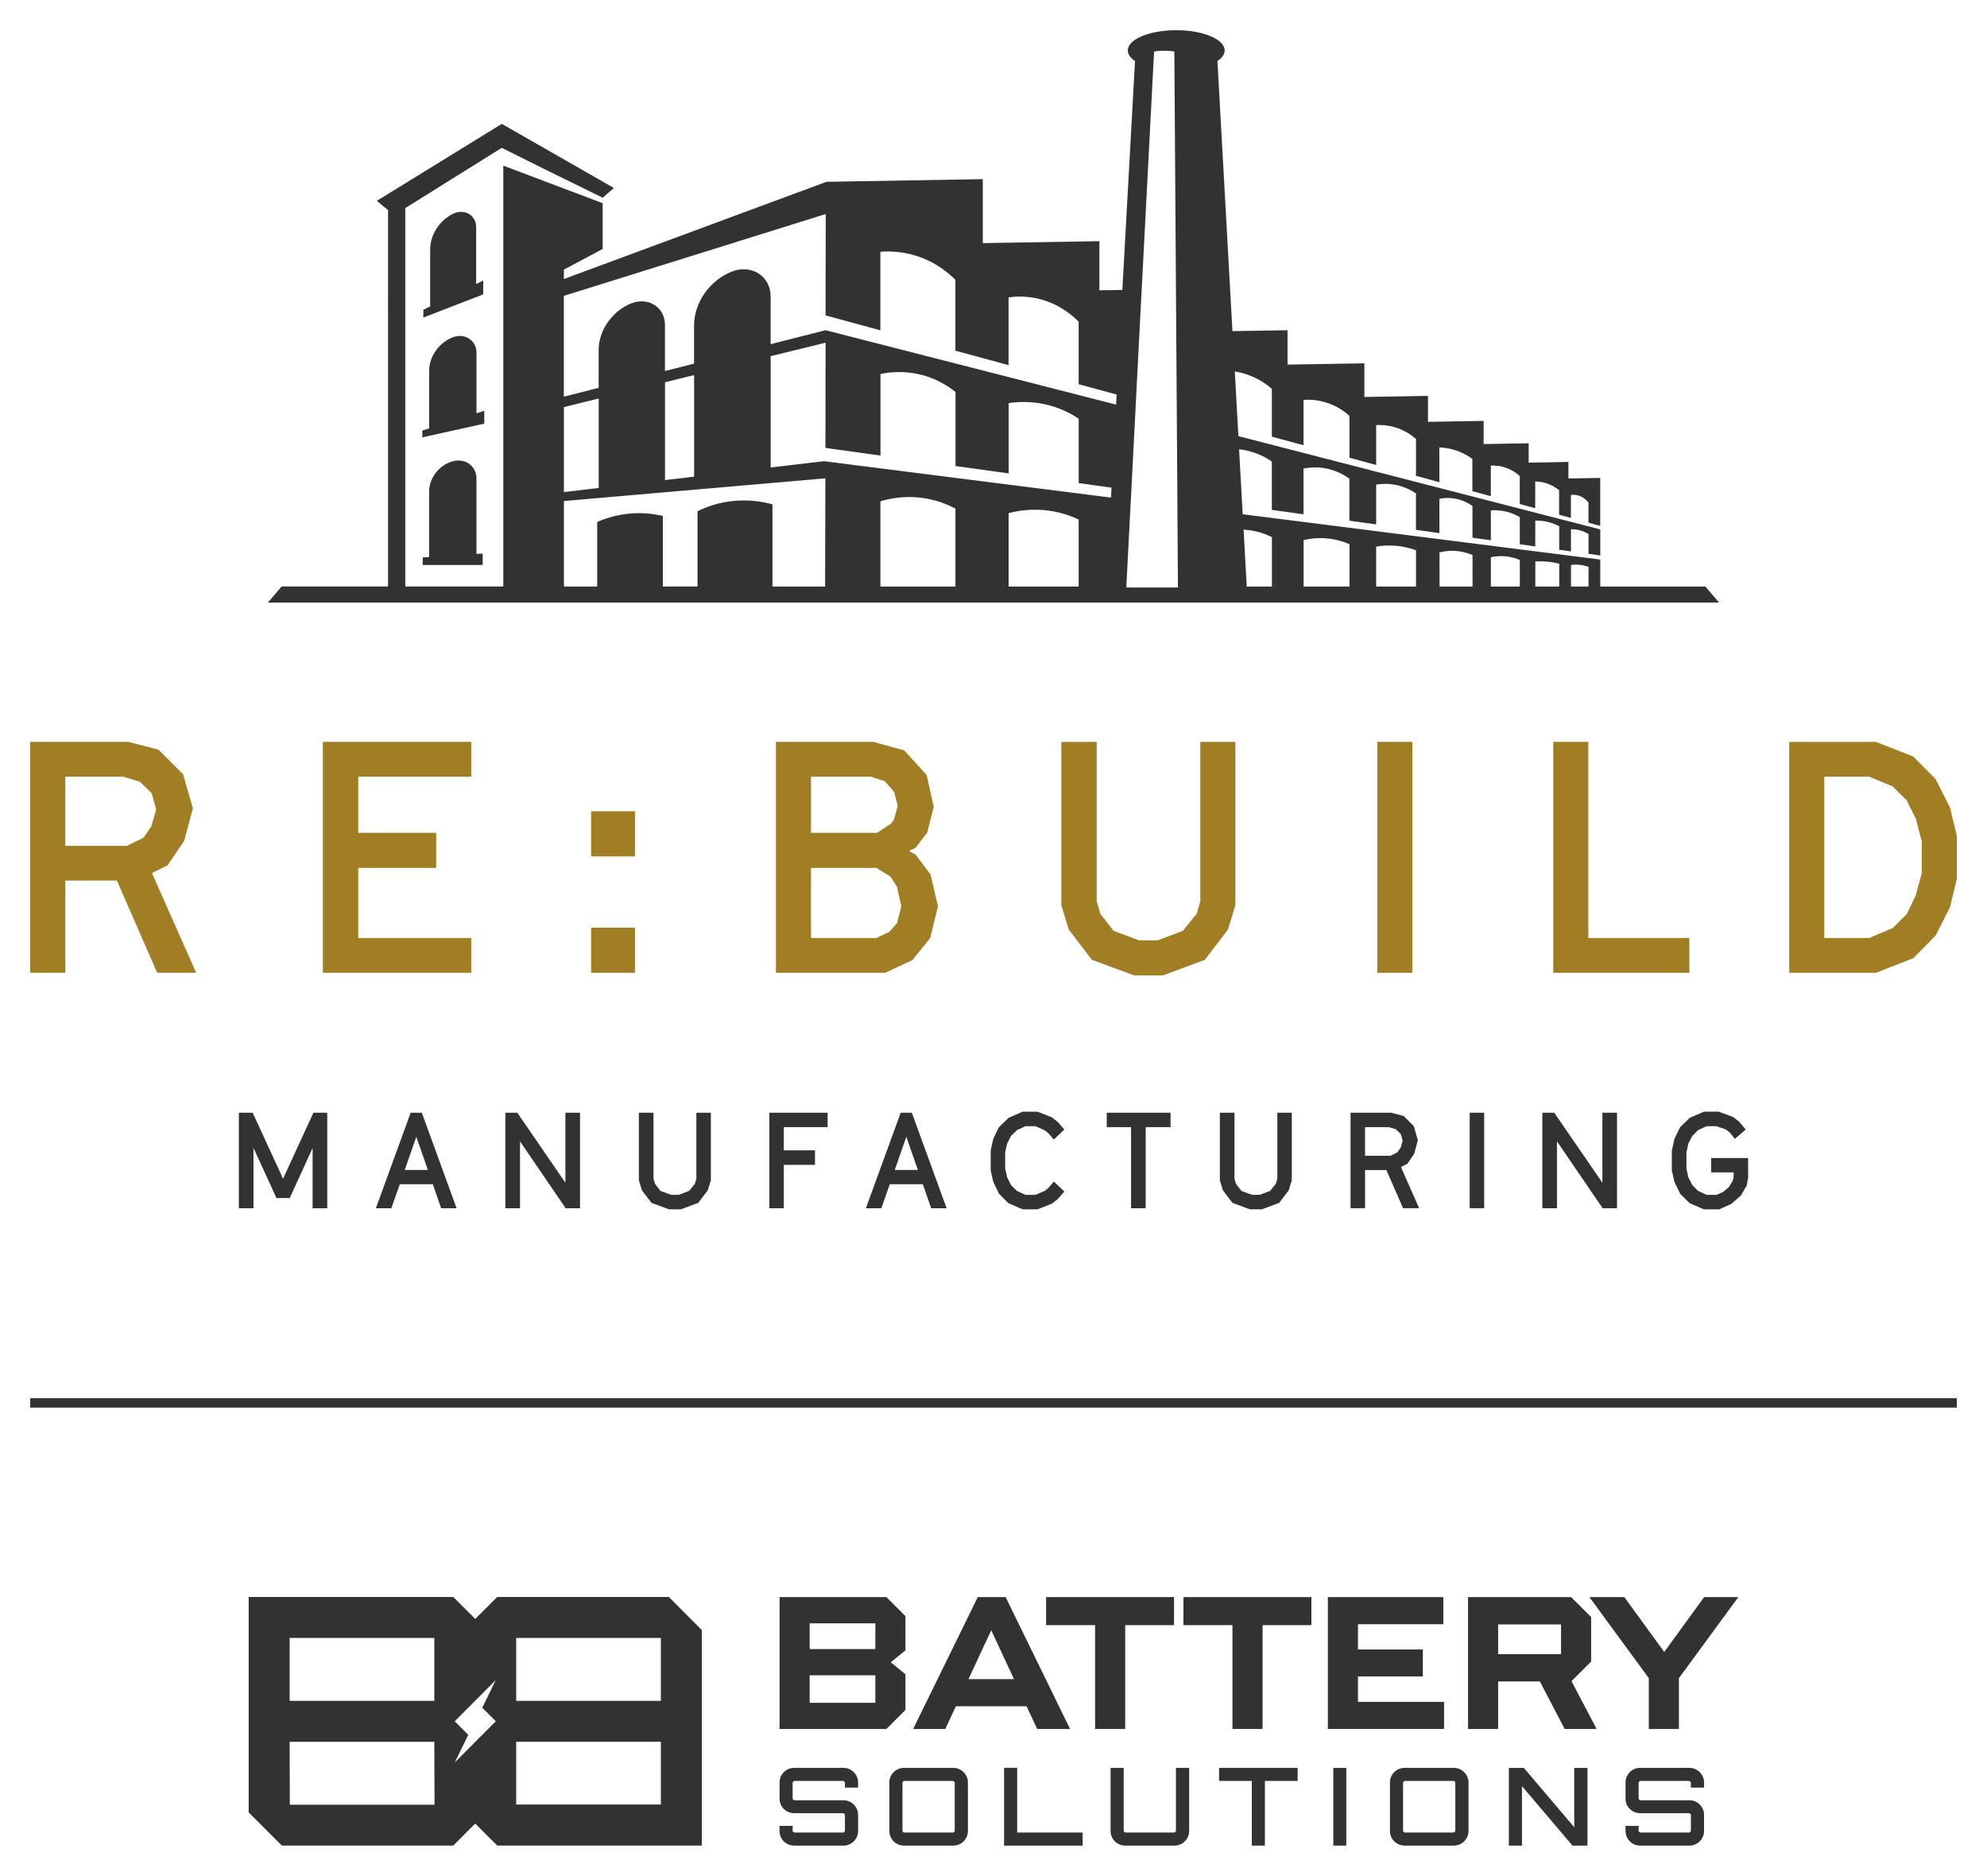 <svg xmlns="http://www.w3.org/2000/svg" viewBox="0 0 131.53 124.153"><defs><style>      .cls-1 {        fill: #a17d24;      }      .cls-2 {        fill: #333230;      }    </style></defs><g id="PPT_Vertical_Reverse" data-name="PPT Vertical Reverse"><g><g><path class="cls-2" d="M51.604,105.705v8.729h7.072l1.261-1.261v-2.361l-.972-.792.972-.792v-2.262l-1.261-1.261h-7.072ZM53.596,109.147v-1.708h4.348v1.708h-4.348ZM53.596,112.701v-1.819h4.348v1.819h-4.348Z"></path><path class="cls-2" d="M66.57,105.705h-1.847l-4.277,8.729h2.127l.703-1.505h4.678l.703,1.505h2.176l-4.252-8.703-.013-.026ZM67.121,111.134h-3.012l1.506-3.236,1.506,3.236Z"></path><polygon class="cls-2" points="69.246 107.562 72.49 107.562 72.49 114.434 74.483 114.434 74.483 107.562 77.715 107.562 77.715 105.705 69.246 105.705 69.246 107.562"></polygon><polygon class="cls-2" points="78.338 107.562 81.583 107.562 81.583 114.434 83.576 114.434 83.576 107.562 86.808 107.562 86.808 105.705 78.338 105.705 78.338 107.562"></polygon><polygon class="cls-2" points="89.892 110.955 94.185 110.955 94.185 109.172 89.892 109.172 89.892 107.501 95.542 107.501 95.542 105.705 87.9 105.705 87.9 114.434 95.591 114.434 95.591 112.639 89.892 112.639 89.892 110.955"></polygon><path class="cls-2" d="M105.326,109.965v-2.937l-1.323-1.323h-6.826v8.729h1.993v-3.146h2.763l1.641,3.146h2.116l-1.664-3.167,1.301-1.301ZM103.333,107.513v1.967h-4.163v-1.967h4.163Z"></path><polygon class="cls-2" points="112.806 105.705 110.165 109.337 107.538 105.724 107.524 105.705 105.213 105.705 109.144 111.072 109.144 114.434 111.136 114.434 111.136 111.072 115.068 105.705 112.806 105.705"></polygon></g><g><path class="cls-2" d="M52.57,122.153c-.178,0-.341-.043-.487-.129-.147-.086-.264-.202-.35-.35-.087-.148-.13-.31-.13-.486v-.343h.867v.314c0,.033.013.063.04.089s.057.039.09.039h3.192c.038,0,.071-.013.098-.039s.04-.056.04-.089v-1.022c0-.038-.013-.069-.04-.093-.026-.024-.059-.036-.098-.036h-3.221c-.178,0-.341-.043-.487-.129-.147-.086-.264-.201-.35-.346-.087-.145-.13-.306-.13-.482v-1.079c0-.176.043-.338.13-.486.087-.148.203-.265.35-.35.147-.086.309-.129.487-.129h3.257c.178,0,.341.043.487.129s.265.203.354.35c.089.148.134.31.134.486v.343h-.874v-.314c0-.033-.013-.063-.04-.089-.026-.026-.059-.039-.098-.039h-3.192c-.034,0-.064.013-.09.039-.026.026-.04.056-.04.089v1.022c0,.038.013.069.04.093.026.024.057.036.09.036h3.228c.178,0,.341.043.487.129s.265.201.354.347c.089.145.134.306.134.482v1.079c0,.176-.044.338-.134.486-.089.148-.207.264-.354.35s-.309.129-.487.129h-3.257Z"></path><path class="cls-2" d="M59.847,122.153c-.178,0-.342-.043-.491-.129s-.267-.202-.354-.35c-.087-.148-.13-.31-.13-.486v-3.216c0-.176.043-.338.13-.486.087-.148.205-.265.354-.35s.313-.129.491-.129h3.25c.178,0,.341.043.487.129s.265.203.354.35c.089.148.134.31.134.486v3.216c0,.176-.045.338-.134.486-.089.148-.207.264-.354.35s-.309.129-.487.129h-3.25ZM59.869,121.288h3.199c.034,0,.064-.013.09-.039s.04-.056.04-.089v-3.159c0-.033-.013-.063-.04-.089-.026-.026-.057-.039-.09-.039h-3.199c-.034,0-.064.013-.09.039-.026.026-.04.056-.04.089v3.159c0,.033.013.063.04.089s.057.039.09.039Z"></path><path class="cls-2" d="M66.465,122.153v-5.152h.867v4.288h4.333v.865h-5.2Z"></path><path class="cls-2" d="M74,122.024c-.149-.086-.267-.202-.354-.35-.087-.148-.13-.31-.13-.486v-4.181h.867v4.152c0,.033.013.063.04.089s.057.039.09.039h3.199c.034,0,.064-.013.09-.039s.04-.056.04-.089v-4.152h.874v4.181c0,.176-.045.338-.134.486-.089.148-.207.264-.354.35s-.309.129-.487.129h-3.25c-.178,0-.342-.043-.491-.129Z"></path><path class="cls-2" d="M82.865,122.153v-4.281h-2.167v-.865h5.2v.865h-2.167v4.281h-.867Z"></path><path class="cls-2" d="M88.258,122.153v-5.145h.86v5.145h-.86Z"></path><path class="cls-2" d="M92.984,122.153c-.178,0-.342-.043-.491-.129s-.267-.202-.354-.35c-.087-.148-.13-.31-.13-.486v-3.216c0-.176.043-.338.13-.486.087-.148.205-.265.354-.35s.313-.129.491-.129h3.25c.178,0,.341.043.487.129s.265.203.354.35c.089.148.134.31.134.486v3.216c0,.176-.045.338-.134.486-.089.148-.207.264-.354.35s-.309.129-.487.129h-3.25ZM93.006,121.288h3.199c.034,0,.064-.013.09-.039s.04-.056.04-.089v-3.159c0-.033-.013-.063-.04-.089-.026-.026-.057-.039-.09-.039h-3.199c-.034,0-.064.013-.09.039-.026.026-.04.056-.04.089v3.159c0,.033.013.063.04.089s.057.039.09.039Z"></path><path class="cls-2" d="M99.88,122.153v-5.145h.99l3.337,3.93v-3.93h.874v5.145h-.99l-3.344-3.938v3.938h-.867Z"></path><path class="cls-2" d="M108.569,122.153c-.178,0-.341-.043-.487-.129-.147-.086-.264-.202-.35-.35-.087-.148-.13-.31-.13-.486v-.343h.867v.314c0,.033.013.063.04.089s.057.039.09.039h3.192c.038,0,.071-.013.098-.039s.04-.056.04-.089v-1.022c0-.038-.013-.069-.04-.093-.026-.024-.059-.036-.098-.036h-3.221c-.178,0-.341-.043-.487-.129-.147-.086-.264-.201-.35-.346-.087-.145-.13-.306-.13-.482v-1.079c0-.176.043-.338.13-.486.087-.148.203-.265.35-.35.147-.086.309-.129.487-.129h3.257c.178,0,.341.043.487.129s.265.203.354.35c.089.148.134.31.134.486v.343h-.874v-.314c0-.033-.013-.063-.04-.089-.026-.026-.059-.039-.098-.039h-3.192c-.034,0-.064.013-.09.039-.026.026-.04.056-.04.089v1.022c0,.038.013.069.04.093.026.024.057.036.09.036h3.228c.178,0,.341.043.487.129s.265.201.354.347c.089.145.134.306.134.482v1.079c0,.176-.044.338-.134.486-.089.148-.207.264-.354.35s-.309.129-.487.129h-3.257Z"></path></g><path class="cls-2" d="M46.457,107.884l-2.186-2.187h-11.357l-1.455,1.454-1.454-1.454h-13.544v14.258l2.197,2.197h11.348s1.452-1.458,1.452-1.458l1.458,1.458h13.54v-14.269ZM19.172,108.409h9.578v4.164h-9.578v-4.164ZM19.186,119.448l-.014-4.164h9.578l.014,4.164h-9.578ZM32.818,113.925l-2.712,2.724.89-1.827-.896-.897h.001l2.712-2.724-.89,1.827.896.897h-.001ZM43.748,119.433h-9.578v-4.152h9.578v4.152ZM43.748,112.573h-9.578v-4.164h9.578v4.164Z"></path></g></g><g id="PPT_Vertical_Solid" data-name="PPT Vertical Solid"><g><path id="Manufacturing_Vertical" class="cls-2" d="M21.663,73.648v6.321h-.97v-3.983l-1.512,3.306h-.88l-1.521-3.315v3.992h-.969v-6.321h.916l2.01,4.365,2.009-4.365h.916ZM26.793,77.435h1.53l-.766-2.197-.764,2.197ZM27.922,73.648l2.303,6.321h-1.023l-.551-1.592h-2.187l-.56,1.592h-1.023l2.303-6.321h.739ZM37.427,73.648v4.631l-3.184-4.631h-.791v6.321h.97v-4.428l3.023,4.428h.951v-6.321h-.969ZM46.096,73.648v4.364l-.098.339-.382.471-.685.257h-.516l-.694-.257-.364-.471-.098-.339v-4.364h-.968v4.471l.203.666.631.827,1.156.427h.791l1.147-.427.632-.827.204-.666v-4.471h-.961ZM50.924,73.648v6.321h.96v-2.872h2.064v-.961h-2.064v-1.536h2.9v-.952h-3.86ZM59.229,77.435h1.53l-.765-2.197-.765,2.197ZM60.359,73.648l2.303,6.321h-1.023l-.551-1.592h-2.187l-.56,1.592h-1.023l2.303-6.321h.739ZM67.694,73.577l-.934.409-.64.623-.373.773-.169.774v1.307l.169.755.382.791.604.614.961.418h.987l.943-.373.401-.311.427-.498-.693-.658-.365.427-.232.187-.622.267h-.659l-.569-.267-.382-.373-.258-.516-.134-.578v-1.085l.134-.578.25-.498.4-.391.56-.258h.659l.605.267.24.186.374.428.693-.658-.427-.498-.401-.312-.943-.372h-.987ZM73.261,73.648v.952h1.609v5.369h.97v-5.369h1.645v-.952h-4.224ZM84.553,73.648v4.364l-.098.339-.382.471-.686.257h-.515l-.694-.257-.364-.471-.098-.339v-4.364h-.968v4.471l.203.666.631.827,1.156.427h.791l1.147-.427.631-.827.204-.666v-4.471h-.96ZM90.36,76.493h1.69l.452-.223.213-.31.134-.462-.124-.444-.321-.311-.462-.142h-1.582v1.893ZM92.084,73.648l.828.213.676.676.267.933-.241.889-.453.666-.427.214,1.209,2.729h-1.066l-1.103-2.525h-1.413v2.525h-.961v-6.321h2.685ZM97.286,79.968h.96v-6.321h-.96v6.321ZM106.07,73.648v4.631l-3.184-4.631h-.791v6.321h.97v-4.428l3.023,4.428h.951v-6.321h-.969ZM112.784,73.577l-.934.409-.64.623-.374.773-.168.774v1.307l.168.755.383.791.613.614.952.418h1.022l.791-.355.632-.552.392-.657.097-.533v-1.298h-2.445v.951h1.485v.292l-.063.268-.248.409-.365.311-.453.204h-.659l-.569-.267-.374-.373-.266-.516-.125-.578v-1.085l.125-.578.258-.498.392-.391.56-.258h.64l.605.204.284.213.338.427.72-.622-.427-.516-.418-.32-.943-.347h-.987Z"></path><path id="ReBuild_Vertical" class="cls-1" d="M2,49.101h6.492s1.998.516,1.998.516l1.634,1.634.645,2.257-.58,2.149-1.096,1.612-1.032.516,2.924,6.599h-2.58s-2.666-6.105-2.666-6.105h-3.417s0,6.105,0,6.105h-2.322s0-15.284,0-15.284ZM8.406,55.98l1.096-.538.516-.752.323-1.117-.301-1.075-.774-.752-1.118-.343h-3.826s0,4.578,0,4.578h4.084ZM21.372,64.385h9.823s0-2.3,0-2.3h-7.48s0-4.643,0-4.643h5.16s0-2.322,0-2.322h-5.16s0-3.719,0-3.719h7.48s0-2.3,0-2.3h-9.823s0,15.283,0,15.283ZM39.129,64.385h2.902s0-2.988,0-2.988h-2.902s0,2.988,0,2.988ZM51.364,49.102h6.427s2.064.559,2.064.559l1.483,1.634.473,2.106-.431,1.699-.774,1.011-.43.214.43.236.989,1.312.494,2.107-.516,2.107-1.182,1.462-1.806.839h-7.222s0-15.283,0-15.283ZM58.07,55.12l.903-.602.194-.258.258-.924-.237-.925-.623-.709-.946-.301h-3.934s0,3.719,0,3.719h4.386ZM58.006,62.085l.859-.409.516-.58.28-1.118-.28-1.269-.43-.688-.946-.58h-4.321s0,4.643,0,4.643h4.321ZM75.07,64.557h1.914s2.772-1.032,2.772-1.032l1.526-1.998.495-1.612v-10.812s-2.322,0-2.322,0v10.554s-.236.817-.236.817l-.925,1.139-1.655.623h-1.247s-1.676-.623-1.676-.623l-.882-1.139-.236-.817v-10.554s-2.343,0-2.343,0v10.812s.494,1.612.494,1.612l1.526,1.998,2.794,1.032ZM91.168,64.385h2.322s0-15.283,0-15.283h-2.322s0,15.283,0,15.283ZM102.821,64.385h9.006s0-2.3,0-2.3h-6.686s0-12.983,0-12.983h-2.321s0,15.283,0,15.283ZM120.76,51.402h2.967s1.548.645,1.548.645l.925.902.623,1.248.387,1.482v2.128s-.409,1.483-.409,1.483l-.58,1.204-.925.924-1.569.667h-2.967s0-10.683,0-10.683ZM118.439,49.102v15.284s5.739,0,5.739,0l2.473-.968,1.482-1.504.947-1.869.451-1.871v-2.859s-.451-1.87-.451-1.87l-.947-1.869-1.482-1.505-2.473-.967h-5.739ZM39.129,56.682h2.902s0-2.988,0-2.988h-2.902s0,2.988,0,2.988Z"></path><path id="Building_Vertical_Solid" class="cls-2" d="M31.538,31.685v4.973s.415-.014.415-.014v.748s-3.971,0-3.971,0v-.498s.424-.026.424-.026v-4.335c0-.902.668-1.758,1.562-2.003.834-.228,1.573.316,1.573,1.155h-.003ZM29.957,14.164c-.893.461-1.482,1.397-1.482,2.35v3.767s-.45.219-.45.219l-.003.518,3.963-1.533.003-.916-.469.23v-3.775c-.003-.805-.808-1.249-1.562-.859ZM32.056,27.188l-.515.165v-4.005c0-.845-.805-1.346-1.619-1.004-.893.373-1.513,1.272-1.513,2.199v3.809s-.452.145-.452.145l-.003.45,4.102-.907v-.851ZM113.795,39.881h-7.311s-51.863,0-51.863,0h-13.868s-7.433,0-7.433,0h-6.489s-1.141,0-1.141,0h-7.954s.905-1.064.905-1.064h7.046V13.908s-.743-.615-.743-.615l8.25-5.081.023-.014,7.419,4.244-.743.643h0l-3.835-1.883-2.842-1.417-6.389,3.988v25.045h6.489V10.964s6.577,2.483,6.577,2.483v3.033s-2.566,1.365-2.566,1.365v.623s17.384-6.435,17.384-6.435h0l10.346-.176v4.233s7.718-.128,7.718-.128v3.252s1.519-.026,1.519-.026l.839-15.146c-.301-.205-.478-.444-.478-.703,0-.74,1.434-1.34,3.206-1.34,1.769,0,3.206.6,3.206,1.34,0,.259-.176.498-.478.703l.993,17.874,3.647-.06v2.276s5.086-.085,5.086-.085v2.227s4.21-.071,4.21-.071v1.718s3.684-.063,3.684-.063v1.533s2.981-.051,2.981-.051v1.28h0l2.631-.045v1.092s2.105-.034,2.105-.034v.882h0v.538h0v1.752s-.777-.21-.777-.21v-1.334c-.094-.117-.333-.381-.72-.478-.176-.043-.333-.037-.444-.023v1.519s-.779-.21-.779-.21v-1.624c-.191-.157-.518-.378-.976-.498-.23-.057-.438-.08-.606-.08v1.769s-1.024-.279-1.024-.279v-1.852c-.165-.151-.455-.376-.871-.529-.435-.162-.817-.171-1.044-.162v2.026s-1.22-.333-1.22-.333c0-.711-.003-1.422-.003-2.134-.247-.182-.626-.415-1.135-.578-.41-.131-.777-.171-1.05-.182l.003,2.301-1.548-.421v-2.438c-.256-.228-.737-.589-1.437-.788-.484-.137-.907-.148-1.2-.131v2.64s-1.769-.481-1.769-.481v-2.774c-.29-.262-.856-.697-1.687-.922-.543-.148-1.018-.157-1.351-.134v3.004s-2.097-.569-2.097-.569v-3.163c-.304-.267-.845-.674-1.624-.945-.293-.1-.572-.165-.828-.205l.205,3.704.02.37.011.205,23.956,6.173v1.724s-.777-.108-.777-.108v-1.309c-.154-.091-.376-.205-.657-.267-.193-.045-.367-.054-.506-.051v1.465s-.779-.108-.779-.108v-1.556c-.199-.105-.484-.23-.839-.307-.29-.06-.546-.068-.745-.063v1.707s-1.024-.142-1.024-.142v-1.798c-.236-.139-.603-.316-1.081-.401-.327-.06-.615-.06-.836-.043v1.974s-1.215-.168-1.215-.168l-.003-2.099c-.216-.154-.629-.407-1.212-.498-.407-.063-.748-.023-.976.023l.003,2.27-1.553-.216v-2.409c-.262-.179-.728-.45-1.368-.572-.529-.1-.981-.063-1.269-.011v2.631s-1.769-.245-1.769-.245v-2.776c-.293-.216-.871-.578-1.687-.706-.563-.088-1.038-.034-1.351.031v3.027s-2.097-.29-2.097-.29v-3.203c-.336-.233-.936-.583-1.764-.748-.139-.028-.273-.045-.404-.06l.208,3.738.028.518.003.043,22.459,2.845.432.054h0l.777.1v1.784h6.958s.905,1.061.905,1.061ZM37.328,32.57l2.304-.273v-5.92s-2.304.566-2.304.566v5.627ZM54.635,31.659l-17.305,1.502v5.661h2.202v-4.276c.606-.265,1.579-.589,2.802-.583.6.003,1.121.085,1.545.185v4.671h2.293v-4.984c.532-.262,1.431-.62,2.603-.697,1.001-.068,1.823.094,2.358.245v5.436h3.485s.017-7.16.017-7.16ZM45.947,31.549v-6.722s-1.926.472-1.926.472v6.478s1.926-.228,1.926-.228ZM63.246,38.82v-5.157c-.481-.256-1.32-.626-2.432-.737-1.112-.108-2.011.094-2.535.25v5.644h4.967ZM71.402,38.82v-4.435c-.489-.233-1.292-.538-2.318-.626-.99-.083-1.801.068-2.318.205v4.856h4.64s-.003,0-.003,0ZM73.578,32.274l-2.173-.301v-4.264c-.458-.307-1.246-.748-2.318-.97-.97-.199-1.792-.139-2.318-.06v4.654s-3.519-.489-3.519-.489v-4.902c-.435-.35-1.334-.976-2.64-1.218-.993-.185-1.821-.077-2.327.031v5.396s-3.644-.506-3.644-.506l.011-6.964-3.636.893v7.368s3.533-.418,3.533-.418l.088.011.196.026,7.94,1.007.475.065v-.003s10.295,1.303,10.295,1.303l.037-.66ZM73.917,26.112l-2.515-.683v-4.136c-.378-.387-1.246-1.166-2.6-1.505-.842-.21-1.567-.171-2.04-.108v4.486s-3.519-.956-3.519-.956v-4.688c-.41-.415-1.263-1.166-2.572-1.582-.993-.316-1.855-.319-2.395-.276v5.197s-3.627-.984-3.627-.984l.011-6.711-17.336,5.416v6.674s2.304-.586,2.304-.586v-2.492c0-1.3.871-2.563,2.122-3.084,1.141-.475,2.267.225,2.267,1.408v3.055s1.926-.489,1.926-.489v-2.515c0-1.499,1.001-2.958,2.449-3.559,1.32-.546,2.62.262,2.62,1.627v3.158s3.636-.924,3.636-.924h0l19.233,4.924.034-.668ZM74.56,38.885h3.414v-.065s-.026-3.94-.026-3.94l-.009-1.388v-.037s-.003-.572-.003-.572l-.026-3.835-.009-1.229v-.196s-.003-.427-.003-.427l-.026-3.826-.006-.697-.003-.361-.003-.393-.003-.626-.014-2.162-.097-14.451-.009-1.263c-.267-.077-1.073-.077-1.343,0-.02.367-.037.737-.057,1.104-.253,4.882-.509,9.766-.762,14.648-.023.398-.043.794-.063,1.189-.011.21-.023.418-.034.629,0,.02-.003.037-.003.057-.011.245-.026.492-.037.737-.009.191-.02.381-.028.572l-.213,4.114c-.006.154-.014.307-.023.461-.003.063-.006.125-.009.188-.02.407-.043.811-.063,1.218-.071,1.374-.142,2.751-.213,4.128-.011.205-.02.407-.031.609-.003.011-.003.023-.003.034-.023.481-.048.959-.074,1.439-.074,1.425-.148,2.853-.222,4.279,0,.023-.003.043-.003.065h0ZM84.195,38.82v-3.269c-.344-.171-.876-.387-1.556-.469-.108-.014-.216-.023-.319-.028l.208,3.767h1.664s.003,0,.003,0ZM89.33,38.82v-2.802c-.336-.145-.842-.322-1.479-.381-.654-.063-1.2.023-1.559.105v3.078h3.038s0,0,0,0ZM93.733,36.422c-.319-.119-.759-.247-1.297-.296-.543-.051-1.007-.006-1.34.054v2.64h2.637v-2.398ZM97.477,38.82c0-.694-.003-1.388-.003-2.082-.233-.102-.575-.222-1.007-.265-.501-.051-.913.02-1.178.088l.003,2.259h2.185ZM100.606,37.062c-.213-.091-.535-.205-.942-.242-.41-.04-.748.009-.976.06v1.94h1.917v-1.758ZM103.215,38.82v-1.513c-.259-.063-.566-.117-.907-.142-.247-.017-.472-.017-.677-.009v1.664h1.582s.003,0,.003,0ZM105.155,37.523c-.168-.063-.39-.125-.657-.148-.193-.014-.367-.003-.506.017v1.428h1.163v-1.297Z"></path></g><rect class="cls-2" x="2" y="92.54" width="127.53" height=".624"></rect></g></svg>
